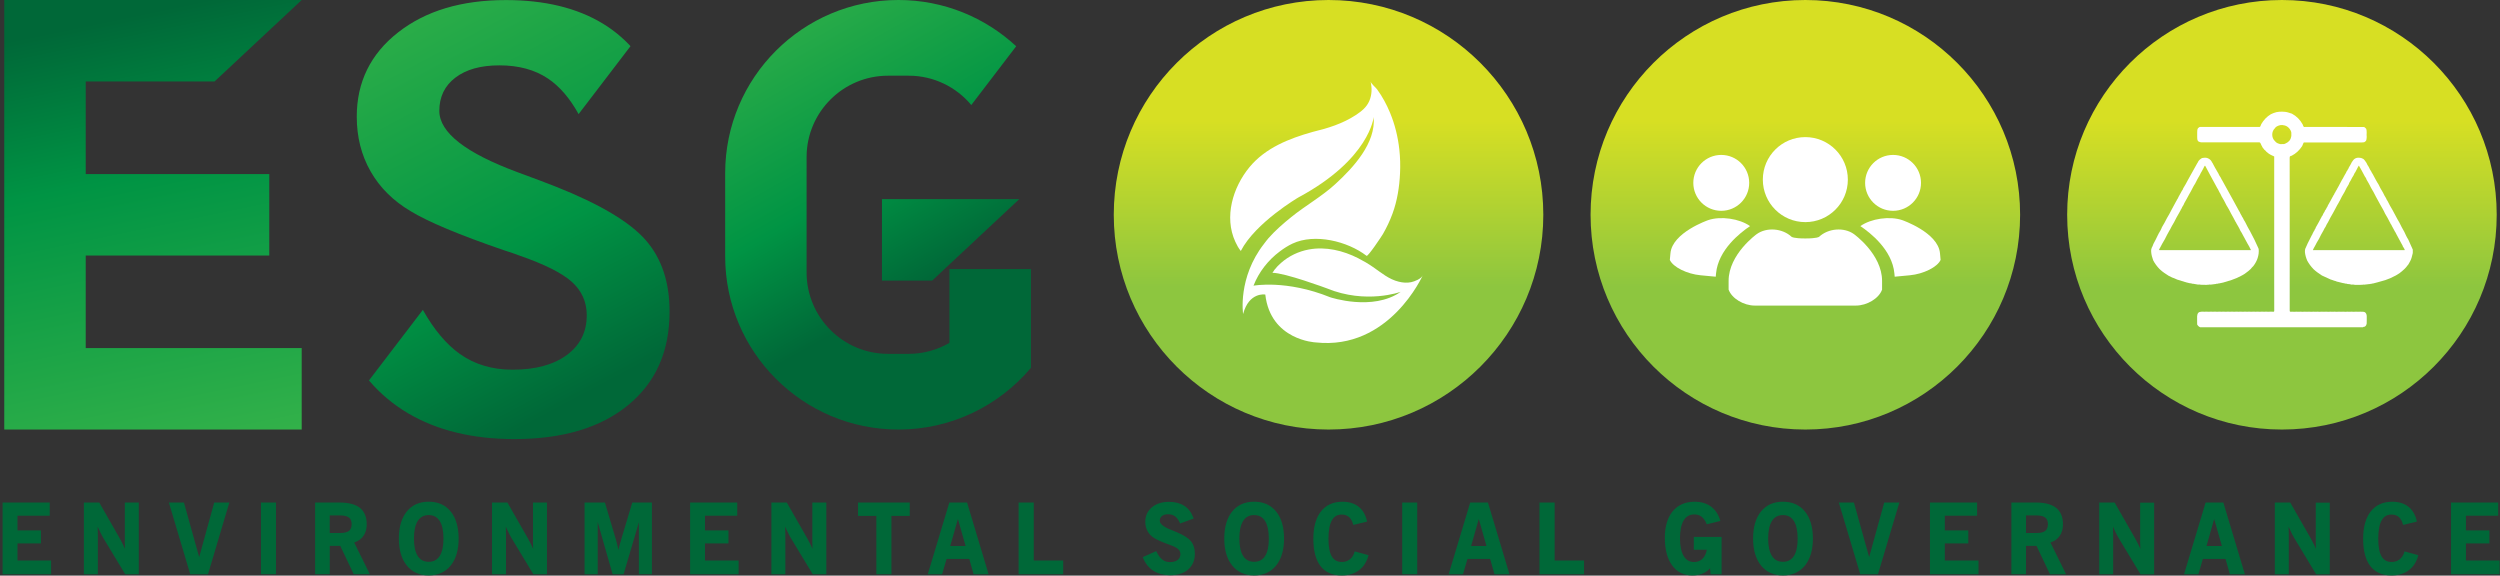 <svg width="721" height="166" viewBox="0 0 721 166" fill="none" xmlns="http://www.w3.org/2000/svg">
<rect x="0" y="0" width="721" height="166" fill="#333333" stroke="none"/>
<path d="M5.04 156.72H11.81V152.97H5.04V148.73H14.34V144.93H0.75V165.61H14.74V161.65H5.04V156.72Z" fill="#006838"/>
<path d="M35.98 156.04C35.98 156.82 36 157.56 36.05 158.24C36.05 158.27 36.05 158.29 36.06 158.32C35.95 158.07 35.84 157.83 35.73 157.59C35.35 156.79 34.94 155.98 34.49 155.19L28.71 145.07L28.64 144.94H24.19V165.61H28.22V154.21C28.22 153.34 28.2 152.57 28.16 151.91C28.16 151.89 28.16 151.88 28.16 151.86C28.33 152.24 28.49 152.61 28.65 152.95C29.04 153.78 29.41 154.49 29.75 155.09L36.11 165.61H40.03V144.94H36V156.04H35.98Z" fill="#006838"/>
<path d="M57.44 160.67L53.1 145.12L53.05 144.93H48.7L54.81 165.42L54.87 165.61H59.99L66.14 144.93H61.78L57.44 160.67Z" fill="#006838"/>
<path d="M79.59 144.93H75.26V165.6H79.59V144.93Z" fill="#006838"/>
<path d="M104.75 154.65C105.42 153.73 105.76 152.58 105.76 151.22C105.76 149.11 105.1 147.51 103.8 146.47C102.52 145.45 100.55 144.93 97.95 144.93H90.88V165.6H95.1V157.43H98.13L102.01 165.6H106.66L102.15 156.46C103.26 156.1 104.13 155.49 104.75 154.65ZM101.41 151.18C101.41 152.07 101.16 152.7 100.65 153.1C100.13 153.51 99.28 153.72 98.13 153.72H95.09V148.65H98.13C99.28 148.65 100.13 148.86 100.65 149.27C101.16 149.67 101.41 150.3 101.41 151.18Z" fill="#006838"/>
<path d="M123.64 144.69C120.96 144.69 118.82 145.64 117.3 147.53C115.79 149.4 115.03 152.02 115.03 155.32C115.03 158.6 115.8 161.22 117.32 163.1C118.85 164.99 120.98 165.95 123.64 165.95C126.31 165.95 128.45 164.99 129.98 163.1C131.5 161.23 132.27 158.61 132.27 155.32C132.27 152.02 131.5 149.4 129.99 147.53C128.46 145.64 126.33 144.69 123.64 144.69ZM126.79 160.37C126.07 161.48 125.04 162.02 123.64 162.02C122.24 162.02 121.21 161.48 120.49 160.37C119.76 159.24 119.38 157.54 119.38 155.32C119.38 153.08 119.75 151.37 120.49 150.22C121.21 149.1 122.24 148.55 123.64 148.55C125.04 148.55 126.06 149.1 126.79 150.22C127.52 151.36 127.9 153.08 127.9 155.32C127.9 157.54 127.52 159.24 126.79 160.37Z" fill="#006838"/>
<path d="M153.69 156.04C153.69 156.82 153.71 157.56 153.76 158.24C153.76 158.27 153.76 158.29 153.77 158.32C153.66 158.07 153.55 157.83 153.44 157.59C153.06 156.79 152.65 155.98 152.2 155.19L146.42 145.07L146.35 144.94H141.9V165.61H145.93V154.21C145.93 153.34 145.91 152.57 145.87 151.91C145.87 151.89 145.87 151.88 145.87 151.86C146.04 152.24 146.2 152.61 146.36 152.95C146.75 153.78 147.12 154.49 147.46 155.09L153.82 165.61H157.74V144.94H153.71V156.04H153.69Z" fill="#006838"/>
<path d="M179.34 154.96C179.04 155.95 178.79 156.84 178.58 157.63C178.49 157.96 178.41 158.29 178.33 158.62C178.26 158.25 178.19 157.88 178.11 157.5C177.92 156.65 177.69 155.78 177.42 154.91L174.46 144.94H168.59V165.61H172.38V150.54C172.54 151.13 172.77 151.94 173.06 152.97L176.68 165.61H179.84L183.57 152.97C183.8 152.23 184.01 151.49 184.21 150.74C184.22 150.69 184.24 150.63 184.25 150.58V165.6H188.01V144.93H182.35L179.34 154.96Z" fill="#006838"/>
<path d="M203.32 156.72H210.09V152.97H203.32V148.73H212.62V144.93H199.03V165.61H213.02V161.65H203.32V156.72Z" fill="#006838"/>
<path d="M234.26 156.04C234.26 156.82 234.28 157.56 234.33 158.24C234.33 158.27 234.33 158.29 234.34 158.32C234.23 158.07 234.12 157.83 234.01 157.59C233.63 156.79 233.22 155.98 232.77 155.19L226.99 145.07L226.92 144.94H222.47V165.61H226.5V154.21C226.5 153.34 226.48 152.57 226.44 151.91C226.44 151.89 226.44 151.88 226.44 151.86C226.61 152.24 226.77 152.61 226.93 152.95C227.32 153.78 227.69 154.49 228.03 155.09L234.39 165.61H238.31V144.94H234.28V156.04H234.26Z" fill="#006838"/>
<path d="M247.46 148.79H252.74V165.61H257.09V148.79H262.37V144.93H247.46V148.79Z" fill="#006838"/>
<path d="M278.91 144.93H273.79L267.67 165.27L267.57 165.61H271.71L272.99 161.2H279.54L280.78 165.61H285.11L278.96 145.12L278.91 144.93ZM278.48 157.47H274.05L276.26 149.67L278.48 157.47Z" fill="#006838"/>
<path d="M298.14 144.93H293.77V165.61H306.63V161.65H298.14V144.93Z" fill="#006838"/>
<path d="M339.47 153.52C339.06 153.35 338.5 153.12 337.79 152.84C335.6 151.98 334.48 151.08 334.48 150.19C334.48 149.61 334.68 149.16 335.09 148.83C335.51 148.49 336.11 148.31 336.86 148.31C337.65 148.31 338.32 148.5 338.84 148.88C339.38 149.26 339.85 149.89 340.25 150.75L340.35 150.97L344.25 149.54L344.16 149.3C343.61 147.8 342.74 146.65 341.55 145.88C340.37 145.12 338.88 144.73 337.13 144.73C335.12 144.73 333.47 145.26 332.21 146.31C330.94 147.37 330.3 148.77 330.3 150.47C330.3 151.47 330.51 152.37 330.94 153.16C331.36 153.95 331.98 154.61 332.78 155.12C333.57 155.63 334.97 156.26 336.96 156.99C337.24 157.09 337.46 157.17 337.62 157.23C338.71 157.63 339.46 158.03 339.86 158.43C340.24 158.8 340.43 159.25 340.43 159.81C340.43 160.52 340.18 161.06 339.65 161.47C339.11 161.89 338.36 162.11 337.42 162.11C336.59 162.11 335.87 161.88 335.26 161.42C334.64 160.96 334.07 160.2 333.56 159.16L333.45 158.94L329.56 160.68L329.66 160.91C330.33 162.54 331.35 163.79 332.67 164.63C333.99 165.47 335.62 165.89 337.5 165.89C339.68 165.89 341.43 165.33 342.68 164.23C343.95 163.12 344.6 161.58 344.6 159.65C344.6 158.22 344.23 157.03 343.49 156.13C342.8 155.23 341.43 154.36 339.47 153.52Z" fill="#006838"/>
<path d="M361.69 144.69C359.01 144.69 356.87 145.64 355.35 147.53C353.84 149.39 353.08 152.01 353.08 155.32C353.08 158.61 353.85 161.22 355.37 163.1C356.9 164.99 359.03 165.95 361.69 165.95C364.36 165.95 366.5 164.99 368.03 163.1C369.55 161.22 370.32 158.61 370.32 155.32C370.32 152.02 369.55 149.39 368.04 147.53C366.51 145.64 364.37 144.69 361.69 144.69ZM364.84 160.37C364.12 161.48 363.09 162.02 361.69 162.02C360.29 162.02 359.26 161.48 358.54 160.37C357.81 159.24 357.43 157.54 357.43 155.32C357.43 153.08 357.8 151.37 358.54 150.22C359.26 149.1 360.29 148.55 361.68 148.55C363.08 148.55 364.1 149.1 364.82 150.22C365.55 151.36 365.93 153.08 365.93 155.32C365.94 157.54 365.57 159.24 364.84 160.37Z" fill="#006838"/>
<path d="M390.62 159.27C390.37 160.13 389.93 160.82 389.29 161.32C388.65 161.82 387.89 162.07 387.03 162.07C385.69 162.07 384.74 161.56 384.11 160.5C383.46 159.42 383.13 157.7 383.13 155.4C383.13 153.02 383.46 151.23 384.11 150.07C384.74 148.94 385.67 148.4 386.95 148.4C387.79 148.4 388.49 148.63 389.03 149.08C389.57 149.54 389.97 150.23 390.21 151.14L390.28 151.39L394.27 150.42L394.21 150.17C393.81 148.41 392.99 147.05 391.79 146.11C390.59 145.17 389.03 144.7 387.17 144.7C384.5 144.7 382.41 145.65 380.95 147.51C379.51 149.36 378.77 152 378.77 155.38C378.77 158.82 379.46 161.46 380.82 163.24C382.2 165.04 384.26 165.95 386.95 165.95C388.9 165.95 390.55 165.47 391.86 164.51C393.17 163.56 394.1 162.16 394.61 160.37L394.68 160.12L390.69 159.02L390.62 159.27Z" fill="#006838"/>
<path d="M408.73 144.93H404.4V165.6H408.73V144.93Z" fill="#006838"/>
<path d="M429.13 144.93H424.01L417.89 165.27L417.79 165.61H421.93L423.21 161.2H429.76L431 165.61H435.33L429.18 145.12L429.13 144.93ZM428.7 157.47H424.27L426.48 149.67L428.7 157.47Z" fill="#006838"/>
<path d="M448.36 144.93H443.98V165.61H456.84V161.65H448.36V144.93Z" fill="#006838"/>
<path d="M488.51 158.54H492.24C492.06 159.61 491.66 160.47 491.05 161.09C490.39 161.77 489.57 162.09 488.55 162.09C487.26 162.09 486.29 161.53 485.59 160.39C484.88 159.22 484.51 157.5 484.51 155.29C484.51 152.99 484.87 151.23 485.59 150.06C486.29 148.92 487.3 148.36 488.65 148.36C489.45 148.36 490.15 148.57 490.71 149C491.28 149.43 491.77 150.1 492.15 151.01L492.24 151.21L496.15 150.24L496.07 149.98C495.55 148.28 494.65 146.96 493.4 146.06C492.15 145.16 490.58 144.7 488.73 144.7C486.04 144.7 483.91 145.63 482.4 147.46C480.9 149.28 480.14 151.84 480.14 155.07C480.14 158.44 480.84 161.12 482.22 163.03C483.62 164.97 485.59 165.95 488.06 165.95C489.27 165.95 490.34 165.74 491.24 165.33C491.96 165 492.61 164.52 493.18 163.89L493.34 165.61H496.51V154.86H488.49V158.54H488.51Z" fill="#006838"/>
<path d="M514.2 144.69C511.52 144.69 509.38 145.64 507.86 147.53C506.35 149.39 505.59 152.01 505.59 155.32C505.59 158.61 506.36 161.22 507.88 163.1C509.41 164.99 511.54 165.95 514.21 165.95C516.88 165.95 519.02 164.99 520.55 163.1C522.07 161.22 522.84 158.61 522.84 155.32C522.84 152.02 522.07 149.39 520.56 147.53C519.02 145.64 516.88 144.69 514.2 144.69ZM517.35 160.37C516.63 161.48 515.6 162.02 514.2 162.02C512.8 162.02 511.77 161.48 511.05 160.37C510.32 159.24 509.94 157.54 509.94 155.32C509.94 153.08 510.31 151.37 511.05 150.22C511.77 149.1 512.8 148.55 514.19 148.55C515.58 148.55 516.61 149.1 517.33 150.22C518.06 151.36 518.44 153.08 518.44 155.32C518.45 157.54 518.08 159.24 517.35 160.37Z" fill="#006838"/>
<path d="M539.06 160.67L534.67 144.93H530.32L536.44 165.42L536.49 165.61H541.61L547.77 144.93H543.41L539.06 160.67Z" fill="#006838"/>
<path d="M560.89 156.72H567.66V152.97H560.89V148.73H570.19V144.93H556.6V165.61H570.6V161.65H560.89V156.72Z" fill="#006838"/>
<path d="M593.95 154.65C594.62 153.73 594.96 152.58 594.96 151.22C594.96 149.11 594.3 147.51 593 146.47C591.71 145.45 589.75 144.93 587.15 144.93H580.08V165.6H584.3V157.43H587.33L591.14 165.46L591.21 165.61H595.86L591.35 156.47C592.46 156.1 593.33 155.49 593.95 154.65ZM590.62 151.18C590.62 152.07 590.37 152.7 589.86 153.1C589.34 153.51 588.49 153.72 587.34 153.72H584.3V148.65H587.34C588.49 148.65 589.34 148.86 589.86 149.27C590.37 149.67 590.62 150.3 590.62 151.18Z" fill="#006838"/>
<path d="M617.21 156.04C617.21 156.82 617.23 157.56 617.28 158.24C617.28 158.27 617.28 158.29 617.29 158.32C617.18 158.07 617.07 157.83 616.96 157.59C616.59 156.8 616.17 156 615.72 155.19L609.86 144.94H605.41V165.61H609.44V154.21C609.44 153.34 609.42 152.57 609.38 151.91C609.38 151.89 609.38 151.88 609.38 151.87C609.55 152.25 609.71 152.62 609.87 152.96C610.25 153.78 610.62 154.5 610.97 155.1L617.25 165.5L617.33 165.63H621.25V144.96H617.22V156.04H617.21Z" fill="#006838"/>
<path d="M641.22 144.93H636.1L629.98 165.27L629.88 165.61H634.02L635.3 161.2H641.85L643.09 165.61H647.42L641.27 145.12L641.22 144.93ZM640.79 157.47H636.36L638.57 149.67L640.79 157.47Z" fill="#006838"/>
<path d="M667.86 156.04C667.86 156.82 667.88 157.56 667.93 158.24C667.93 158.27 667.93 158.29 667.94 158.32C667.83 158.07 667.72 157.83 667.61 157.59C667.24 156.8 666.82 156 666.37 155.19L660.51 144.94H656.06V165.61H660.09V154.21C660.09 153.34 660.07 152.57 660.03 151.91C660.03 151.89 660.03 151.88 660.03 151.87C660.2 152.25 660.36 152.62 660.52 152.96C660.9 153.78 661.27 154.5 661.62 155.1L667.9 165.5L667.98 165.63H671.9V144.96H667.87V156.04H667.86Z" fill="#006838"/>
<path d="M693.38 159.27C693.13 160.13 692.69 160.82 692.05 161.32C691.41 161.82 690.65 162.07 689.79 162.07C688.45 162.07 687.5 161.56 686.87 160.5C686.22 159.42 685.89 157.7 685.89 155.4C685.89 153.02 686.22 151.23 686.87 150.07C687.5 148.94 688.43 148.4 689.71 148.4C690.55 148.4 691.25 148.63 691.79 149.08C692.33 149.54 692.73 150.23 692.97 151.14L693.04 151.39L697.03 150.42L696.97 150.17C696.57 148.41 695.75 147.05 694.55 146.11C693.35 145.17 691.79 144.7 689.93 144.7C687.26 144.7 685.17 145.65 683.71 147.51C682.27 149.36 681.53 152 681.53 155.38C681.53 158.82 682.22 161.46 683.58 163.24C684.96 165.04 687.02 165.95 689.71 165.95C691.66 165.95 693.31 165.47 694.62 164.51C695.93 163.56 696.86 162.16 697.37 160.37L697.44 160.12L693.45 159.02L693.38 159.27Z" fill="#006838"/>
<path d="M711.18 161.65V156.72H717.94V152.97H711.18V148.73H720.47V144.93H706.88V165.61H720.88V161.65H711.18Z" fill="#006838"/>
<path d="M383.15 123.88C417.358 123.88 445.09 96.148 445.09 61.94C445.09 27.732 417.358 0 383.15 0C348.941 0 321.21 27.732 321.21 61.94C321.21 96.148 348.941 123.88 383.15 123.88Z" fill="url(#paint0_linear_291_2523)"/>
<path d="M520.66 123.88C554.868 123.88 582.6 96.148 582.6 61.94C582.6 27.732 554.868 0 520.66 0C486.451 0 458.72 27.732 458.72 61.94C458.72 96.148 486.451 123.88 520.66 123.88Z" fill="url(#paint1_linear_291_2523)"/>
<path d="M658.11 123.88C692.318 123.88 720.05 96.148 720.05 61.94C720.05 27.732 692.318 0 658.11 0C623.901 0 596.17 27.732 596.17 61.94C596.17 96.148 623.901 123.88 658.11 123.88Z" fill="url(#paint2_linear_291_2523)"/>
<path d="M24.72 73.69H77.66V50.2H24.72V23.49H61.88L87.01 0H24.72H1.23V23.49V50.2V73.69V100.39V123.88H24.72H87.01V100.39H24.72V73.69Z" fill="url(#paint3_linear_291_2523)"/>
<path d="M186.27 69.31C181.69 64.05 173.08 58.91 160.4 53.87C157.75 52.82 154.1 51.44 149.43 49.73C134.28 44.14 126.7 38.22 126.7 31.97C126.7 27.93 128.25 24.73 131.34 22.38C134.44 20.02 138.67 18.85 144.03 18.85C149.57 18.85 154.23 20.11 158 22.63C161.35 24.86 164.31 28.29 166.87 32.91L181.84 13.31C179.5 10.8 176.85 8.63 173.88 6.82C166.42 2.28 157.09 0.02 145.88 0.02C133.09 0.02 122.73 3.13 114.79 9.36C106.86 15.58 102.89 23.68 102.89 33.64C102.89 39.51 104.22 44.76 106.87 49.41C109.52 54.07 113.35 57.89 118.37 60.87C123.44 63.97 132.43 67.74 145.34 72.17C147.23 72.77 148.67 73.27 149.68 73.66C157.05 76.21 162.15 78.77 164.98 81.34C167.81 83.92 169.22 87.12 169.22 90.93C169.22 95.75 167.3 99.57 163.47 102.39C159.63 105.21 154.42 106.62 147.82 106.62C141.98 106.62 136.93 105.12 132.65 102.1C128.75 99.34 125.18 95.09 121.95 89.37L106.41 109.72C109.62 113.48 113.35 116.62 117.62 119.15C126.02 124.13 136.27 126.63 148.35 126.63C162.26 126.63 173.2 123.36 181.16 116.83C189.12 110.3 193.1 101.34 193.1 89.94C193.13 81.43 190.84 74.58 186.27 69.31Z" fill="url(#paint4_linear_291_2523)"/>
<path d="M273.82 77.6V98.88C270.36 100.88 266.36 102.05 262.07 102.05H256.11C243.14 102.05 232.62 91.53 232.62 78.56V45.32C232.62 32.35 243.14 21.83 256.11 21.83H262.07C269.32 21.83 275.81 25.12 280.12 30.29L293.07 13.34C284.15 5.07 272.22 0 259.1 0C231.51 0 209.14 22.37 209.14 49.96V73.92C209.14 101.51 231.51 123.88 259.1 123.88C274.44 123.88 288.15 116.96 297.32 106.09V105.77V85.32V77.6H273.82Z" fill="url(#paint5_linear_291_2523)"/>
<path d="M254.36 80.92H268.84L293.96 57.43H254.36V80.92Z" fill="url(#paint6_linear_291_2523)"/>
<path d="M357.85 72.38C357.19 71.6 356.69 70.64 356.26 69.71C352.98 62.57 355.54 54.05 360.34 48.22C364.92 42.66 371.77 39.95 378.58 38.04C382.9 37.01 387.26 35.65 391 33.19C392.67 32.08 394.13 30.95 394.92 29.09C395.68 27.3 395.72 25.38 395.27 23.5C395.42 24.14 396.74 25.21 397.14 25.75C398.67 27.84 399.91 30.15 400.9 32.54C402.3 35.92 403.17 39.5 403.57 43.13C403.82 45.41 403.88 47.7 403.77 49.99C403.59 53.9 402.96 57.93 401.6 61.61C400.85 63.65 399.92 65.63 398.83 67.51C398.48 68.12 394.51 74.08 394.12 73.78C388.63 69.56 379.19 67.24 372.76 70.25C371.47 70.85 370.24 71.65 369.11 72.5C365.72 75.03 363.05 78.45 361.51 82.39C361.51 82.39 370.94 80.6 383.63 85.73C383.63 85.73 395.9 89.84 403.97 84.16C403.97 84.16 393.99 87.84 382.63 83.15C382.63 83.15 370.53 78.65 366.94 78.68C367.03 78.68 367.47 77.92 367.53 77.84C368.09 77.12 368.73 76.45 369.42 75.85C371.69 73.84 374.5 72.5 377.47 71.95C382.33 71.05 387.36 72.26 391.7 74.47C393.17 75.22 394.6 76.05 395.95 76.99C398.36 78.65 400.53 80.55 403.44 81.25C404.59 81.53 405.8 81.63 406.97 81.38C407.98 81.17 409.88 80.43 410.33 79.39C410.33 79.39 400.7 101.1 379.41 98.75C379.41 98.75 366.42 98.17 364.91 84.94C364.91 84.94 360.21 84.12 358.51 90.57C358.51 90.57 356.9 80.14 364.53 70.34C364.96 69.78 365.37 69.21 365.84 68.68C367.8 66.45 370.08 64.48 372.38 62.62C376.52 59.27 381.22 56.66 385.12 53.08C390.27 48.35 396.84 41.3 396.17 33.73C396.17 33.73 395.09 45.86 374.48 56.93C374.47 56.93 362.06 64.2 357.85 72.38Z" fill="white"/>
<path d="M681.49 94.39C665.85 94.39 650.2 94.39 634.56 94.39C634.15 94.24 633.86 93.95 633.66 93.57C633.66 93.19 633.65 92.81 633.65 92.42C633.65 92.01 633.65 91.6 633.65 91.19C633.71 90.34 634.07 89.94 634.76 89.91C634.88 89.91 635 89.89 635.13 89.88C635.54 89.91 635.95 89.91 636.36 89.88C636.77 89.92 637.18 89.92 637.59 89.88C638 89.91 638.41 89.91 638.82 89.88C639.23 89.92 639.64 89.92 640.05 89.88C640.46 89.91 640.87 89.91 641.28 89.88C641.69 89.92 642.1 89.92 642.51 89.88C642.92 89.91 643.33 89.91 643.74 89.88C644.15 89.92 644.56 89.92 644.97 89.88C645.38 89.91 645.79 89.91 646.2 89.88C646.61 89.92 647.02 89.92 647.43 89.88C647.84 89.91 648.25 89.91 648.66 89.88C649.07 89.92 649.48 89.92 649.89 89.88C650.3 89.91 650.71 89.91 651.12 89.88C651.53 89.92 651.94 89.92 652.35 89.88C652.76 89.91 653.17 89.91 653.58 89.88C653.99 89.92 654.4 89.92 654.81 89.88C655.06 89.89 655.3 89.88 655.55 89.9C655.82 89.93 655.89 89.84 655.89 89.57C655.88 86.84 655.88 84.1 655.88 81.37C655.88 72.73 655.88 64.1 655.88 55.46C655.88 52.11 655.88 48.76 655.88 45.42C655.88 45.3 655.97 45.15 655.77 45.07C655.45 44.94 655.13 44.78 654.82 44.63C654.76 44.55 654.68 44.5 654.58 44.49C654.55 44.41 654.48 44.42 654.42 44.4C654.15 44.18 653.87 43.95 653.6 43.73C653.44 43.52 653.26 43.32 653.03 43.17C652.84 42.92 652.65 42.68 652.46 42.43C652.41 42.25 652.33 42.08 652.21 41.94C652.16 41.83 652.12 41.73 652.07 41.62C651.81 41.02 651.81 41.02 651.13 41.05C650.72 41.05 650.31 41.05 649.9 41.05C649.49 41.05 649.08 41.05 648.67 41.05C648.26 41.05 647.85 41.05 647.44 41.05C647.03 41.05 646.62 41.05 646.21 41.05C645.8 41.05 645.39 41.05 644.98 41.05C644.57 41.05 644.16 41.05 643.75 41.05C643.34 41.05 642.93 41.05 642.52 41.05C642.11 41.05 641.7 41.05 641.29 41.05C640.88 41.05 640.47 41.05 640.06 41.05C639.65 41.05 639.24 41.05 638.83 41.05C638.42 41.05 638.01 41.05 637.6 41.05C637.19 41.05 636.78 41.05 636.37 41.05C635.96 41.05 635.55 41.05 635.14 41.05C634.69 41.08 634.28 40.96 633.92 40.71C633.67 40.34 633.67 39.91 633.67 39.49C633.67 39.08 633.67 38.67 633.67 38.26C633.7 37.85 633.65 37.42 633.86 37.04C633.88 37.01 633.9 36.99 633.92 36.96C634.12 36.81 634.29 36.6 634.57 36.6C634.82 36.6 635.06 36.6 635.31 36.6C640.67 36.6 646.02 36.6 651.38 36.6C651.52 36.6 651.68 36.66 651.81 36.55C651.98 36.33 652.03 36.06 652.14 35.81C652.83 34.62 653.73 33.64 654.92 32.94C655.17 32.83 655.42 32.71 655.68 32.61C656.78 32.16 657.91 32.15 659.07 32.26C659.75 32.33 660.35 32.61 660.98 32.78C662.33 33.5 663.37 34.55 664.1 35.9C664.19 36.12 664.23 36.36 664.38 36.55C664.52 36.67 664.69 36.61 664.85 36.61C670.45 36.62 676.06 36.62 681.66 36.62C681.77 36.65 681.88 36.69 681.99 36.72C682.13 36.86 682.26 36.99 682.4 37.13C682.57 37.5 682.52 37.89 682.55 38.28C682.53 38.69 682.51 39.1 682.56 39.51C682.5 39.9 682.55 40.31 682.32 40.66C682.18 40.77 682.05 40.87 681.91 40.98C681.51 41.13 681.09 41.05 680.68 41.09C680.27 41.09 679.86 41.09 679.45 41.09C679.04 41.09 678.63 41.09 678.22 41.09C677.81 41.09 677.4 41.09 676.99 41.09C676.58 41.09 676.17 41.09 675.76 41.09C675.35 41.09 674.94 41.09 674.53 41.09C674.12 41.09 673.71 41.09 673.3 41.09C672.89 41.09 672.48 41.09 672.07 41.09C671.66 41.09 671.25 41.09 670.84 41.09C670.43 41.09 670.02 41.09 669.61 41.09C669.2 41.09 668.79 41.09 668.38 41.09C667.97 41.09 667.56 41.09 667.15 41.09C666.74 41.09 666.33 41.09 665.92 41.09C665.51 41.09 665.1 41.09 664.69 41.09C664.52 41.06 664.38 41.06 664.31 41.26C664.2 41.56 664.07 41.85 663.94 42.14C663.16 43.32 662.17 44.28 660.9 44.92C660.6 44.98 660.33 45.03 660.34 45.47C660.36 49.79 660.35 54.11 660.35 58.43C660.35 68.73 660.35 79.04 660.35 89.34C660.35 89.94 660.35 89.94 660.97 89.9C660.98 89.9 661 89.89 661.01 89.89C661.42 89.93 661.83 89.93 662.24 89.89C662.65 89.92 663.06 89.92 663.47 89.89C663.88 89.93 664.29 89.93 664.7 89.89C665.11 89.92 665.52 89.92 665.93 89.89C666.34 89.93 666.75 89.93 667.16 89.89C667.57 89.92 667.98 89.92 668.39 89.89C668.8 89.93 669.21 89.93 669.62 89.89C670.03 89.92 670.44 89.92 670.85 89.89C671.26 89.93 671.67 89.93 672.08 89.89C672.49 89.92 672.9 89.92 673.31 89.89C673.72 89.93 674.13 89.93 674.54 89.89C674.95 89.92 675.36 89.92 675.77 89.89C676.18 89.93 676.59 89.93 677 89.89C677.41 89.92 677.82 89.92 678.23 89.89C678.64 89.93 679.05 89.93 679.46 89.89C679.87 89.92 680.28 89.92 680.69 89.89C681.01 89.9 681.33 89.91 681.65 89.92C681.79 89.96 681.92 90.01 682.06 90.05C682.42 90.34 682.55 90.74 682.57 91.19C682.57 91.6 682.57 92.01 682.57 92.42C682.56 92.72 682.55 93.01 682.55 93.31C682.46 93.72 682.34 94.08 681.88 94.25C681.75 94.29 681.56 94.21 681.49 94.39ZM657.28 41.46C657.65 41.66 658.05 41.53 658.44 41.54C658.69 41.6 658.92 41.48 659.13 41.39C659.96 41.02 660.58 40.45 660.75 39.51C660.84 39.47 660.83 39.44 660.75 39.41C660.75 39.39 660.75 39.37 660.75 39.35C660.79 39.33 660.83 39.32 660.82 39.26C660.82 38.93 660.82 38.6 660.82 38.27C660.8 38.17 660.79 38.06 660.75 37.96C660.41 36.94 659.45 36.16 658.53 36.13C658.5 36.11 658.47 36.09 658.44 36.07C658.25 36.07 658.05 36.07 657.86 36.07C657.77 36.08 657.67 36.01 657.61 36.13C657.53 36.14 657.45 36.14 657.37 36.15C656.85 36.33 656.34 36.52 656.04 37.03C655.07 37.94 655.07 39.73 656.05 40.65C656.08 40.68 656.1 40.71 656.13 40.73C656.43 41.12 656.82 41.34 657.28 41.46Z" fill="white"/>
<path d="M695.85 71.99C695.85 72.32 695.85 72.65 695.85 72.97C695.73 73.43 695.63 73.89 695.5 74.34C695.29 75.05 694.91 75.69 694.53 76.33C694.34 76.59 694.07 76.79 693.92 77.08C693.77 77.24 693.62 77.4 693.47 77.56C693.22 77.78 692.98 78 692.73 78.22C692.49 78.41 692.24 78.6 692 78.8C691.83 78.91 691.67 79.01 691.5 79.12C690.81 79.6 690 79.86 689.27 80.27C688.81 80.44 688.36 80.62 687.9 80.79C687.13 81.01 686.36 81.22 685.6 81.44C685.19 81.55 684.78 81.65 684.37 81.76C684.31 81.76 684.26 81.77 684.2 81.77C684.13 81.76 684.06 81.74 684.03 81.83C683.95 81.84 683.87 81.84 683.79 81.85C683.72 81.84 683.65 81.82 683.62 81.91C683.51 81.92 683.4 81.92 683.29 81.93C682.83 81.98 682.36 82.04 681.9 82.09C681.84 82.09 681.79 82.09 681.73 82.09C681.59 82.1 681.44 82.01 681.32 82.15C681.1 82.11 680.89 82.12 680.67 82.16C680.26 82.16 679.85 82.15 679.44 82.15C679.3 82.15 679.17 82.15 679.03 82.15C679 82.07 678.93 82.07 678.86 82.09C678.64 82.06 678.42 82.05 678.2 82.09C677.8 81.94 677.39 81.93 676.97 81.9C676.83 81.75 676.65 81.84 676.48 81.83C676.47 81.79 676.45 81.75 676.39 81.76C676.31 81.75 676.23 81.75 676.14 81.74C676.11 81.66 676.05 81.66 675.98 81.67C675.9 81.66 675.82 81.66 675.74 81.65C675.22 81.52 674.7 81.39 674.18 81.26C674.13 81.25 674.07 81.25 674.02 81.24C673.73 81.09 673.42 81.01 673.11 80.93C672.97 80.88 672.83 80.82 672.7 80.77C672.67 80.77 672.65 80.77 672.62 80.77C672.53 80.7 672.43 80.65 672.3 80.67C671.4 80.26 670.49 79.85 669.59 79.43L669.6 79.44C669.57 79.41 669.54 79.39 669.51 79.36C668.7 78.84 667.92 78.29 667.22 77.63C667.2 77.6 667.17 77.58 667.15 77.55C666.46 76.84 665.89 76.05 665.41 75.18C665.07 74.39 664.83 73.58 664.74 72.72C664.75 72.47 664.75 72.23 664.76 71.98C664.91 71.88 664.78 71.67 664.92 71.57C665.11 71.13 665.31 70.69 665.5 70.26C665.91 69.44 666.33 68.62 666.74 67.8C666.85 67.65 666.96 67.5 666.97 67.31C667.01 67.3 667.05 67.28 667.04 67.22C667.07 67.14 667.16 67.09 667.14 66.98C667.26 66.9 667.27 66.75 667.34 66.63C667.36 66.62 667.37 66.61 667.38 66.59C667.47 66.49 667.55 66.38 667.55 66.23C667.7 66.04 667.84 65.83 667.88 65.58C668.43 64.71 668.87 63.77 669.37 62.87C669.44 62.84 669.44 62.78 669.44 62.72C669.49 62.7 669.51 62.67 669.5 62.62C669.51 62.6 669.52 62.57 669.52 62.55C669.56 62.54 669.6 62.52 669.59 62.46C669.6 62.44 669.61 62.41 669.61 62.39C669.84 62.19 669.92 61.91 670.03 61.64C670.12 61.62 670.1 61.55 670.1 61.49C670.14 61.47 670.18 61.45 670.17 61.4C670.33 61.21 670.46 61 670.51 60.75C670.55 60.73 670.59 60.72 670.58 60.66C670.59 60.64 670.6 60.61 670.6 60.59C670.83 60.43 670.87 60.15 671.01 59.92C671.17 59.72 671.29 59.51 671.35 59.27C671.59 58.85 671.83 58.42 672.07 58C672.3 57.58 672.53 57.16 672.76 56.73C672.85 56.64 672.91 56.54 672.91 56.41C672.94 56.38 672.96 56.35 672.99 56.32C673.14 56.13 673.26 55.92 673.32 55.67C673.5 55.51 673.59 55.31 673.65 55.09C673.81 54.89 673.95 54.67 674.04 54.43C674.16 54.21 674.29 54 674.41 53.78C674.76 53.13 675.11 52.47 675.45 51.82C675.49 51.81 675.53 51.79 675.51 51.73C675.54 51.68 675.58 51.62 675.61 51.57C675.63 51.54 675.65 51.51 675.67 51.48C675.76 51.35 675.86 51.23 675.86 51.07C675.92 50.93 676.08 50.84 676.1 50.67C676.32 50.25 676.62 49.88 676.76 49.43C676.94 49.31 676.97 49.1 677.08 48.93C677.25 48.73 677.35 48.5 677.43 48.26C677.71 47.81 677.99 47.36 678.21 46.88C678.22 46.86 678.23 46.83 678.23 46.81C678.55 46.44 678.73 45.95 679.21 45.72C679.32 45.67 679.44 45.62 679.55 45.57C680.01 45.43 680.47 45.47 680.93 45.55C681.14 45.7 681.42 45.7 681.64 45.88C682.01 46.19 682.21 46.6 682.49 46.97C682.67 47.37 682.86 47.77 683.14 48.13C683.34 48.62 683.61 49.07 683.9 49.51C684.02 49.74 684.09 50 684.29 50.19C684.37 50.35 684.45 50.51 684.54 50.67C685.01 51.49 685.4 52.35 685.94 53.14C686.33 53.96 686.75 54.75 687.24 55.52C687.49 56.09 687.8 56.62 688.13 57.15C688.27 57.41 688.33 57.71 688.56 57.92C688.55 57.95 688.56 57.97 688.58 57.98C689.01 58.88 689.51 59.75 690.02 60.6C690.14 60.82 690.25 61.04 690.37 61.26C690.53 61.56 690.7 61.86 690.86 62.17C691.24 62.86 691.58 63.57 692.01 64.24C692.45 65.12 692.88 66 693.39 66.84C693.75 67.6 694.08 68.37 694.54 69.07C694.96 70.03 695.4 71.01 695.85 71.99ZM682.06 50.96C681.97 50.79 681.88 50.61 681.78 50.44C681.29 49.56 680.86 48.64 680.3 47.76C679.98 48.17 679.84 48.63 679.6 49.02C679.49 49.24 679.37 49.46 679.26 49.67C679.02 49.93 678.93 50.27 678.77 50.57C678.44 51.01 678.23 51.51 677.97 51.99C677.77 52.36 677.48 52.69 677.39 53.12C676.91 53.85 676.51 54.62 676.14 55.41C675.63 56.23 675.16 57.08 674.75 57.96C674.68 57.99 674.68 58.05 674.68 58.11C674.59 58.18 674.5 58.25 674.52 58.38C674.13 58.95 673.85 59.58 673.52 60.18C673.39 60.43 673.25 60.67 673.12 60.92C673.03 61.09 672.94 61.25 672.85 61.42C672.33 62.3 671.83 63.2 671.38 64.12C671.13 64.48 670.93 64.87 670.75 65.28C670.73 65.3 670.73 65.32 670.73 65.34C670.46 65.7 670.26 66.1 670.07 66.5C669.63 67.31 669.13 68.1 668.76 68.95C668.33 69.61 667.97 70.31 667.61 71.01C667.4 71.35 667.2 71.7 667.05 72.08C667.06 72.21 667.14 72.14 667.2 72.13C667.3 72.14 667.39 72.14 667.49 72.14C676.07 72.14 684.64 72.14 693.22 72.14C693.33 72.14 693.44 72.13 693.54 72.12C693.56 72.12 693.58 72.11 693.59 72.11C693.57 72.1 693.56 72.09 693.54 72.07C693.39 71.71 693.23 71.36 692.97 71.07C692.97 71.05 692.97 71.02 692.96 71C692.96 70.99 692.97 70.98 692.97 70.97C692.97 70.95 692.96 70.94 692.95 70.92C692.83 70.7 692.7 70.48 692.58 70.25C692.09 69.35 691.6 68.45 691.12 67.55C690.99 67.22 690.8 66.93 690.61 66.64C690.57 66.56 690.54 66.49 690.5 66.41C690.29 66.03 690.08 65.64 689.87 65.26C689.74 64.97 689.6 64.68 689.39 64.43C689.38 64.3 689.33 64.19 689.23 64.1C688.78 63.24 688.35 62.37 687.83 61.56C687.47 60.7 686.96 59.91 686.51 59.1C686.08 58.31 685.64 57.51 685.21 56.72C684.79 55.85 684.32 55 683.81 54.17C683.42 53.35 682.98 52.56 682.51 51.79C682.48 51.54 682.31 51.36 682.2 51.14C682.14 51.1 682.1 51.03 682.06 50.96Z" fill="white"/>
<path d="M620.54 71.5C620.72 71.13 620.94 70.76 621.04 70.35C621.53 69.53 621.9 68.65 622.33 67.8C622.37 67.72 622.46 67.67 622.43 67.57C622.47 67.55 622.51 67.53 622.5 67.48C622.52 67.46 622.52 67.44 622.51 67.41C622.55 67.39 622.59 67.37 622.58 67.31C622.93 66.74 623.28 66.16 623.5 65.53C624.05 64.68 624.49 63.77 624.96 62.88C625.42 62.13 625.84 61.37 626.23 60.58C626.69 59.74 627.15 58.89 627.6 58.05C627.7 57.97 627.76 57.86 627.76 57.72C628 57.42 628.17 57.08 628.32 56.72C628.55 56.31 628.78 55.9 629 55.5C629.04 55.42 629.09 55.33 629.13 55.25C629.14 55.23 629.15 55.2 629.15 55.18C629.19 55.16 629.23 55.15 629.22 55.09C629.4 54.84 629.59 54.59 629.66 54.27C630.17 53.48 630.61 52.64 631.05 51.81C631.46 51.07 631.87 50.34 632.28 49.6C632.77 48.72 633.26 47.85 633.75 46.97C633.86 46.82 633.98 46.68 634.01 46.48C634.24 46.15 634.55 45.9 634.89 45.68C634.98 45.64 635.06 45.6 635.15 45.56C635.61 45.49 636.08 45.43 636.54 45.56C637.08 45.75 637.52 46.05 637.82 46.55C637.88 46.68 637.91 46.83 638.03 46.92C638.03 46.94 638.04 46.95 638.06 46.96C638.54 47.88 639.04 48.79 639.57 49.68C639.62 49.76 639.67 49.84 639.73 49.93C639.93 50.4 640.17 50.85 640.48 51.26C640.54 51.39 640.6 51.52 640.66 51.65C640.65 51.71 640.68 51.73 640.73 51.74C641.47 53.08 642.21 54.42 642.95 55.76C643.3 56.39 643.64 57.01 643.99 57.64C644.57 58.71 645.16 59.78 645.74 60.85C645.82 60.99 645.9 61.12 645.99 61.26C646.02 61.45 646.12 61.61 646.24 61.75C646.25 61.88 646.32 61.99 646.41 62.07C646.55 62.29 646.59 62.57 646.81 62.75C646.81 62.81 646.81 62.87 646.88 62.9C647.03 63.28 647.24 63.63 647.47 63.97C647.9 64.93 648.45 65.83 648.95 66.75C649.36 67.54 649.77 68.34 650.18 69.13C650.56 69.95 650.94 70.77 651.32 71.59C651.47 71.88 651.39 72.19 651.43 72.49C651.43 72.93 651.38 73.37 651.27 73.8C651.09 74.66 650.73 75.44 650.26 76.17C650.13 76.36 649.99 76.55 649.86 76.74C649.57 76.97 649.36 77.28 649.12 77.56C648.9 77.75 648.69 77.94 648.47 78.14C648.25 78.31 648.03 78.48 647.81 78.64C647.67 78.74 647.53 78.85 647.4 78.95C646.68 79.44 645.87 79.78 645.1 80.17C644.61 80.36 644.11 80.55 643.62 80.74C642.8 80.99 641.98 81.24 641.15 81.49C640.77 81.57 640.39 81.65 640.01 81.73C639.96 81.74 639.9 81.75 639.85 81.76C639.76 81.77 639.66 81.7 639.6 81.82C639.55 81.83 639.49 81.83 639.44 81.84C639.33 81.86 639.2 81.76 639.11 81.9C639.03 81.91 638.95 81.92 638.87 81.92C638.46 81.97 638.05 82.03 637.64 82.08C637.56 82.08 637.47 82.08 637.39 82.08C637.22 82.09 637.04 82 636.89 82.14C636.73 82.11 636.56 82.11 636.4 82.15C635.99 82.15 635.58 82.14 635.17 82.14C635.01 82.07 634.84 82.18 634.68 82.14C634.65 82.06 634.58 82.06 634.51 82.08C634.32 82.06 634.13 82.03 633.93 82.08C633.47 82 633 81.92 632.54 81.84C632.43 81.83 632.32 81.83 632.21 81.82C632.18 81.75 632.11 81.74 632.05 81.75C631.85 81.79 631.68 81.62 631.47 81.67C631.12 81.58 630.77 81.49 630.42 81.41C630.38 81.36 630.33 81.33 630.27 81.36H630.25C629.53 81.14 628.82 80.92 628.1 80.69C628.07 80.69 628.05 80.69 628.02 80.69C627.94 80.66 627.88 80.56 627.78 80.58C627.37 80.43 626.99 80.18 626.55 80.09C626.53 80 626.45 80.02 626.39 80.01C626.06 79.85 625.74 79.68 625.41 79.52C624.59 78.99 623.75 78.47 623.04 77.8C622.95 77.72 622.87 77.64 622.78 77.56C622.07 76.82 621.46 76 620.98 75.09C620.7 74.29 620.45 73.49 620.4 72.63C620.35 72.25 620.39 71.87 620.54 71.5ZM640.62 56.41C640.63 56.35 640.6 56.33 640.55 56.32C640.55 56.29 640.55 56.27 640.53 56.25C640.54 56.2 640.51 56.17 640.47 56.15C640.43 55.97 640.34 55.82 640.22 55.68C640.13 55.52 640.04 55.35 639.96 55.19C639.81 54.84 639.63 54.5 639.41 54.18C639.24 53.86 639.06 53.54 638.89 53.22C638.84 53.13 638.8 53.05 638.75 52.96C638.32 52.17 637.88 51.37 637.45 50.58C636.98 49.69 636.5 48.8 636.03 47.91C635.93 47.73 635.85 47.77 635.76 47.94C635.64 48.2 635.5 48.44 635.38 48.69C635.25 48.94 635.11 49.19 634.98 49.43C634.75 49.73 634.62 50.08 634.46 50.41C633.95 51.23 633.51 52.08 633.09 52.94C632.61 53.64 632.26 54.42 631.86 55.16C631.46 55.88 631.03 56.59 630.66 57.33C630.36 57.93 629.96 58.47 629.73 59.1C629.47 59.49 629.23 59.89 629.06 60.33C628.97 60.39 628.9 60.46 628.91 60.59C628.74 60.89 628.58 61.19 628.41 61.49C627.92 62.36 627.41 63.21 626.99 64.12C626.57 64.78 626.21 65.47 625.86 66.16C625.79 66.27 625.72 66.38 625.66 66.49C625.21 67.34 624.71 68.16 624.31 69.04C623.81 69.8 623.42 70.62 622.99 71.41C622.85 71.61 622.74 71.83 622.67 72.07C622.65 72.08 622.64 72.09 622.62 72.11C622.64 72.11 622.66 72.12 622.67 72.12C622.79 72.13 622.91 72.14 623.04 72.14C631.59 72.14 640.13 72.14 648.68 72.14C648.79 72.14 648.9 72.13 649.01 72.13C649.07 72.14 649.15 72.2 649.16 72.08C649.18 72 649.1 71.99 649.08 71.94C648.85 71.35 648.51 70.82 648.19 70.27C647.72 69.4 647.24 68.52 646.77 67.65C646.6 67.38 646.51 67.06 646.3 66.82C646.25 66.74 646.2 66.66 646.14 66.58C645.81 65.77 645.34 65.04 644.91 64.28C644.9 64.2 644.88 64.13 644.81 64.08C644.8 64.06 644.79 64.05 644.77 64.05C644.37 63.2 643.88 62.4 643.43 61.57C643.04 60.75 642.59 59.96 642.11 59.2C641.67 58.26 641.16 57.37 640.63 56.49C640.64 56.45 640.63 56.43 640.62 56.41Z" fill="white"/>
<path d="M496.41 60.8C500.862 60.8 504.47 57.191 504.47 52.74C504.47 48.288 500.862 44.68 496.41 44.68C491.959 44.68 488.35 48.288 488.35 52.74C488.35 57.191 491.959 60.8 496.41 60.8Z" fill="white"/>
<path d="M545.96 60.8C550.412 60.8 554.02 57.191 554.02 52.74C554.02 48.288 550.412 44.68 545.96 44.68C541.509 44.68 537.9 48.288 537.9 52.74C537.9 57.191 541.509 60.8 545.96 60.8Z" fill="white"/>
<path d="M520.66 64.06C527.431 64.06 532.92 58.571 532.92 51.8C532.92 45.029 527.431 39.54 520.66 39.54C513.889 39.54 508.4 45.029 508.4 51.8C508.4 58.571 513.889 64.06 520.66 64.06Z" fill="white"/>
<path d="M535.22 88.13C538.47 88.13 541.88 86.06 542.79 83.53C542.79 83.53 542.79 83.53 542.79 81.01C542.79 73.3 534.67 67.51 534.67 67.51C531.81 65.47 527.28 65.82 524.62 68.3C524.62 68.3 524.12 68.77 520.66 68.77C517.2 68.77 516.7 68.3 516.7 68.3C514.04 65.82 509.51 65.47 506.65 67.51C506.65 67.51 498.53 73.3 498.53 81.01C498.53 83.53 498.53 83.53 498.53 83.53C499.45 86.06 502.85 88.13 506.1 88.13H535.22Z" fill="white"/>
<path d="M494.91 78.84C495.55 72.05 501.86 67.12 504.72 65.21C501.65 63.03 496.23 62.25 492.63 63.49C492.63 63.49 482.32 67.04 481.76 73.01C481.58 74.96 481.58 74.96 481.58 74.96C482.51 77.03 486.51 79.02 490.46 79.39L494.82 79.8C494.85 79.53 494.88 79.21 494.91 78.84Z" fill="white"/>
<path d="M546.34 78.84C545.7 72.05 539.39 67.12 536.53 65.21C539.6 63.03 545.02 62.25 548.62 63.49C548.62 63.49 558.93 67.04 559.49 73.01C559.67 74.96 559.67 74.96 559.67 74.96C558.74 77.03 554.74 79.02 550.79 79.39L546.43 79.8C546.41 79.53 546.38 79.21 546.34 78.84Z" fill="white"/>
<defs>
<linearGradient id="paint0_linear_291_2523" x1="383.15" y1="0.002" x2="383.15" y2="123.881" gradientUnits="userSpaceOnUse">
<stop stop-color="#D7DF23"/>
<stop offset="0.009" stop-color="#D7DF23"/>
<stop offset="0.281" stop-color="#D7DF23"/>
<stop offset="0.668" stop-color="#8DC63F"/>
<stop offset="1" stop-color="#8DC63F"/>
</linearGradient>
<linearGradient id="paint1_linear_291_2523" x1="520.657" y1="0.002" x2="520.657" y2="123.881" gradientUnits="userSpaceOnUse">
<stop stop-color="#D7DF23"/>
<stop offset="0.009" stop-color="#D7DF23"/>
<stop offset="0.281" stop-color="#D7DF23"/>
<stop offset="0.668" stop-color="#8DC63F"/>
<stop offset="1" stop-color="#8DC63F"/>
</linearGradient>
<linearGradient id="paint2_linear_291_2523" x1="658.108" y1="0.002" x2="658.108" y2="123.881" gradientUnits="userSpaceOnUse">
<stop stop-color="#D7DF23"/>
<stop offset="0.009" stop-color="#D7DF23"/>
<stop offset="0.281" stop-color="#D7DF23"/>
<stop offset="0.668" stop-color="#8DC63F"/>
<stop offset="1" stop-color="#8DC63F"/>
</linearGradient>
<linearGradient id="paint3_linear_291_2523" x1="60.438" y1="140.266" x2="32.39" y2="5.636" gradientUnits="userSpaceOnUse">
<stop stop-color="#39B54A"/>
<stop offset="0.668" stop-color="#009444"/>
<stop offset="1" stop-color="#006838"/>
</linearGradient>
<linearGradient id="paint4_linear_291_2523" x1="103.982" y1="-13.802" x2="171.297" y2="112.414" gradientUnits="userSpaceOnUse">
<stop stop-color="#39B54A"/>
<stop offset="0.668" stop-color="#009444"/>
<stop offset="1" stop-color="#006838"/>
</linearGradient>
<linearGradient id="paint5_linear_291_2523" x1="217.747" y1="-9.114" x2="268.233" y2="80.639" gradientUnits="userSpaceOnUse">
<stop stop-color="#39B54A"/>
<stop offset="0.668" stop-color="#009444"/>
<stop offset="1" stop-color="#006838"/>
</linearGradient>
<linearGradient id="paint6_linear_291_2523" x1="227.152" y1="-14.405" x2="277.639" y2="75.349" gradientUnits="userSpaceOnUse">
<stop stop-color="#39B54A"/>
<stop offset="0.668" stop-color="#009444"/>
<stop offset="1" stop-color="#006838"/>
</linearGradient>
</defs>
</svg>
